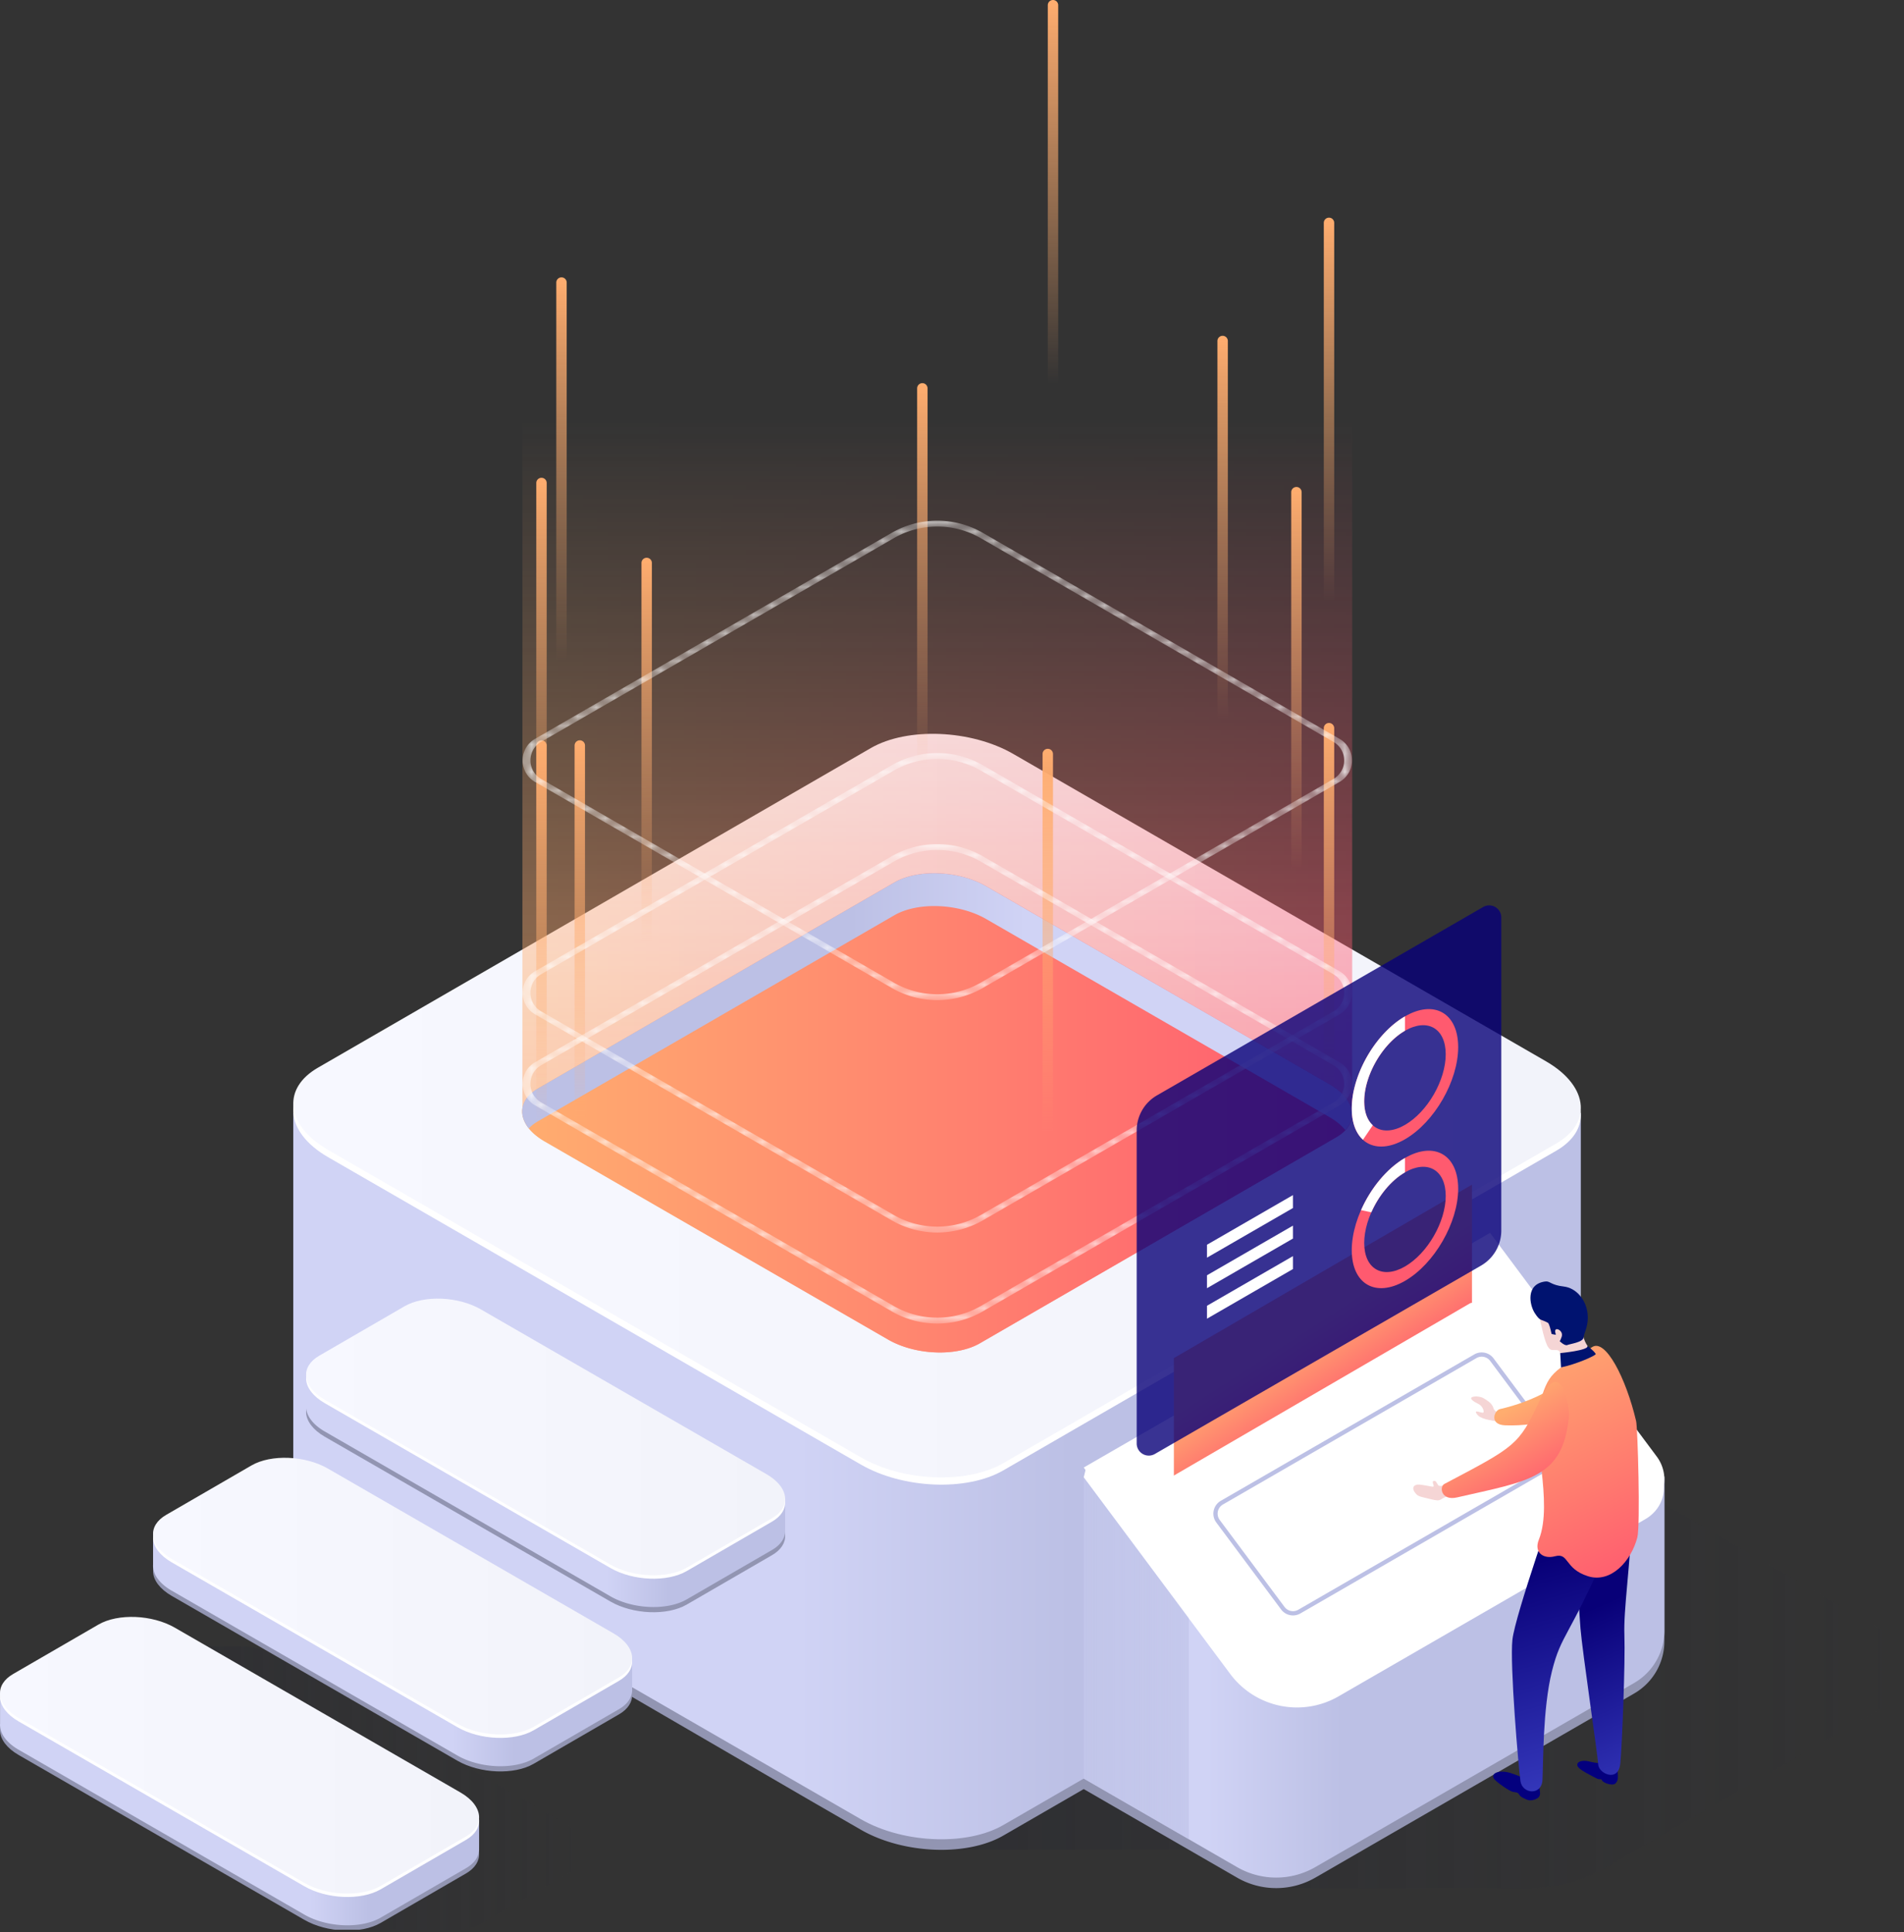 <svg xmlns="http://www.w3.org/2000/svg" width="206" height="209" fill="none" viewBox="0 0 206 209">
    <rect x="0" y="0" width="206" height="209" fill="#333333" stroke="none"/>
    <g clip-path="url(#a)">
        <path fill="url(#b)" d="M101.386 200.073h35.576l1.005 4.144h27.509c2.9 0 5.749-.763 8.261-2.213l29.786-17.197c3.303-1.907 3.303-6.673 0-8.58l-25.128-14.508-56.404 6.31-20.605 32.044z"/>
        <path fill="#9295B2" d="M87.742 194.792l5.397 3.113c2.366 1.365 5.361 2.096 8.247 2.168 2.678.066 5.263-.437 7.164-1.535l8.702-5.03 11.37 6.565 5.215 3.011a8.481 8.481 0 0 0 8.476 0l34.494-19.916a6.537 6.537 0 0 0 3.269-5.662v-16.673l-.006.002a4.113 4.113 0 0 0-.817-2.579l-8.218-11.026L142 100.859l-32.374-18.673c-4.562-2.631-11.461-2.914-15.41-.632l-59.823 34.571c-1.885 1.09-2.755 2.568-2.654 4.101.008.134.027.267.05.401a3.57 3.57 0 0 0-.05.876v37.938c-.008.141-.01.282 0 .425.078 1.19.743 2.412 1.972 3.513l54.031 31.413z"/>
        <path fill="url(#c)" d="M171.027 158.73l.007-.005v-38.361l-23.389 11.365-38.019-21.929c-4.562-2.632-11.462-2.915-15.41-.632l-39.062 22.574-23.415-11.378v37.937c-.008.141-.01.283 0 .425.11 1.678 1.38 3.421 3.765 4.796l57.635 33.244c2.367 1.365 5.362 2.096 8.248 2.167 2.678.066 5.262-.436 7.163-1.534l59.823-34.572c1.883-1.09 2.752-2.566 2.654-4.097z"/>
        <path fill="#fff" d="M171.027 120.367c-.11-1.677-1.381-3.421-3.765-4.796l-57.636-33.244c-4.562-2.631-11.462-2.915-15.41-.632l-59.823 34.571c-1.885 1.09-2.755 2.568-2.654 4.101.11 1.677 1.38 3.421 3.764 4.796l57.636 33.244c4.562 2.631 11.462 2.914 15.411.632l59.822-34.572c1.886-1.089 2.755-2.567 2.655-4.1z"/>
        <path fill="url(#d)" d="M171.027 119.585c-.11-1.677-1.381-3.421-3.765-4.796l-57.636-33.244c-4.562-2.631-11.461-2.914-15.41-.632l-59.822 34.572c-1.886 1.089-2.755 2.567-2.655 4.1.11 1.678 1.38 3.421 3.765 4.796l57.636 33.244c4.562 2.632 11.461 2.914 15.41.632l59.822-34.572c1.886-1.089 2.755-2.567 2.655-4.1z"/>
        <path fill="url(#e)" d="M139.052 179.015l-21.8-19.223v32.578l16.585 9.575a8.475 8.475 0 0 0 8.475 0l34.495-19.915a6.539 6.539 0 0 0 3.268-5.662v-16.673l-41.023 19.32z"/>
        <path fill="#fff" d="M133.104 181.059l-15.852-21.267.276-1.123 43.087-24.876 18.581 24.738c1.462 1.961.925 4.567-1.194 5.79l-33.176 19.155a9.007 9.007 0 0 1-11.722-2.417z"/>
        <path fill="#fff" d="M133.57 180.621l-16.318-21.891 43.964-25.383 18.037 24.198a4.145 4.145 0 0 1-1.251 6.067l-33.4 19.283a8.473 8.473 0 0 1-11.032-2.274z"/>
        <path fill="url(#f)" d="M128.622 198.935v-23.889l-11.37-15.254v32.579l11.37 6.564z"/>
        <path fill="#BCC0E5" d="M139.894 174.726a1.6 1.6 0 0 1-1.286-.645l-7.012-9.406a1.605 1.605 0 0 1 .483-2.345l27.43-15.836a1.601 1.601 0 0 1 2.086.43l7.011 9.406a1.602 1.602 0 0 1-.483 2.345l-27.43 15.837a1.592 1.592 0 0 1-.799.214zm20.416-27.986c-.195 0-.391.05-.57.153l-27.43 15.836a1.146 1.146 0 0 0-.547.758 1.15 1.15 0 0 0 .203.913l7.012 9.406a1.14 1.14 0 0 0 1.485.306l27.429-15.836c.282-.164.482-.44.548-.759a1.148 1.148 0 0 0-.203-.912l-7.012-9.406a1.14 1.14 0 0 0-.915-.459z"/>
        <path fill="#F5D5D5" d="M162.448 153.822c-1.485-.253-2.347-.344-2.71-.948-.267-.444.484-.037.72-.079.165-.03.008-.695-.498-.94-.505-.244-1.026-.592-.687-.742.34-.15.972-.063 1.319.166.348.229.837.498.987 1.019.15.521.798.521.798.521l.071 1.003zM156.948 161.7c-1.375.426-.821.777-2.169.451s-1.348-.326-1.623-.63c-.393-.434-.386-1.04.525-.935.912.104 1.362.295 1.424.179.062-.117-.241-.544.02-.585.262-.041.287.195.479.456.193.262 1.192-.183 1.192-.183l.152 1.247z"/>
        <path fill="url(#g)" d="M166.546 193.12c.018.595.168.885-.009 1.185-.176.301-.88.534-1.295.365-.465-.19-.752-.34-.888-.582-.137-.243-.329-.213-.687-.284-.359-.071-1.89-1.119-2.062-1.466-.302-.608.71-.918 1.822-.569 1.116.351 2.802 1.159 2.802 1.159l.317.192z"/>
        <path fill="url(#h)" d="M175.019 191.366c.037 1.019.078 1.178-.225 1.518-.303.34-1.375-.064-1.467-.317-.09-.253-.226-.009-.605-.224s-1.934-.914-2.056-1.359c-.122-.444.539-.662 1.301-.455.683.185 1.782.243 1.782.243l1.27.594z"/>
        <path fill="url(#i)" d="M176.758 161.739c-.429 8.345-1.11 12.253-1.009 15.15.1 2.896-.239 11.687-.44 13.826-.201 2.14-2.354 1.101-2.394.136-.04-.965-1.707-12.157-1.918-14.725-.21-2.568-.833-14.657-.833-14.657l6.594.27z"/>
        <path fill="url(#j)" d="M173.798 167.79c-4.046 9.378-4.873 8.909-5.887 12.966-1.014 4.056-.93 10.061-1.027 11.77-.096 1.708-2.171 1.516-2.378.135-.208-1.381-1.17-12.639-.871-15.32.3-2.68 4.918-15.782 4.918-15.782l4.253 2.144.992 4.087z"/>
        <path fill="#F5D5D5" d="M171.767 145.59c-.448-.637-.673-1.619-.493-2.145.18-.526.654-3.247-1.468-3.894-2.122-.648-3.65 1.22-3.179 3.256.47 2.036.744 3.166 1.294 3.207.551.041.739-.088.884.342.144.43 2.449-.139 2.449-.139l.537-.211-.024-.416z"/>
        <path fill="url(#k)" d="M162.273 152.412c7.683-1.769 10.182-6.571 10.182-6.571l2.309 3.237s-3.9 5.352-11.893 5.087c-1.796-.06-1.2-1.614-.598-1.753z"/>
        <path fill="url(#l)" d="M172.269 145.696c-4.403 2.856-4.723 2.605-5.796 6.518-.805 2.935 1.621 10.321.018 14.324-.564 1.41.529 2.115 1.737 1.79 1.554-.418.998 1.337 3.576 2.156 2.488.789 4.68-1.638 5.343-4.196.341-1.316.043-11.848-.131-12.586-1.1-4.676-3.317-8.934-4.747-8.006z"/>
        <path fill="#001370" d="M171.767 145.587s.658.491.878.852c.097.159-2.217 1.16-3.753 1.459l-.087-1.545s3.073-.291 2.962-.766zM167.194 138.606c-2.144.273-1.728 2.531-1.131 3.437.597.905.608.59 1.385 1.02 0 0 .146-.08.424 1.219l.412.086c.136.028-.149-.377.034-.559.183-.182.849.199.636.802-.213.603-.224.432-.224.432s.55.56.843.436c.294-.124 1.715-.295 1.76-.822.045-.528.604-1.283.417-2.684-.187-1.401-1.194-2.666-2.579-2.824-1.385-.157-1.468-.608-1.977-.543z"/>
        <path fill="url(#m)" d="M156.265 160.509c7.693-4.055 8.062-4.197 10.276-8.945 2.407-5.161 3.309.684 3.203 1.723-.677 6.601-4.303 6.885-12.097 8.673-1.751.402-1.929-1.163-1.382-1.451z"/>
        <mask id="o" width="101" height="133" x="51" y="18" maskUnits="userSpaceOnUse">
            <path fill="url(#n)" d="M151.942 150.066h100.92v131.683h-100.92z" transform="rotate(-180 151.942 150.066)"/>
        </mask>
        <g mask="url(#o)">
            <path fill="url(#p)" d="M146.297 120.361c.004.06.004.12.004.177v.011c0 .056-.004.112-.012.169v.018a1.125 1.125 0 0 1-.022.162c0 .007-.004.015-.004.026a1.012 1.012 0 0 1-.034.15c-.003.011-.003.023-.007.034-.015.049-.026.097-.045.142l-.011.042c-.019.045-.034.09-.057.135-.003.015-.011.03-.018.045-.019.041-.042.086-.06.127-.012.019-.019.034-.03.053-.023.037-.045.079-.068.116a1.265 1.265 0 0 0-.037.06l-.075.109c-.015.023-.034.041-.049.064-.027.034-.053.067-.083.101l-.056.068c-.03.03-.056.063-.086.093-.023.027-.049.049-.072.072a1.786 1.786 0 0 1-.176.161c-.03.026-.056.053-.09.079l-.105.082c-.026.023-.056.045-.086.068-.042.03-.087.06-.132.09-.026.019-.052.034-.078.052-.068.045-.143.09-.218.135 0 0-.004 0-.008.004l-14.121 8.16-24.434 14.121c-.773.447-1.722.739-2.75.886-.053.007-.105.015-.154.018-.405.053-.822.083-1.242.09-2.003.027-4.134-.446-5.789-1.403l-37.145-21.425h-.004c-.097-.057-.19-.117-.285-.173-.03-.022-.06-.041-.09-.06l-.18-.124-.097-.067c-.053-.038-.105-.079-.158-.117-.03-.026-.06-.048-.09-.075a1.962 1.962 0 0 1-.229-.191c-.052-.041-.097-.086-.146-.131-.019-.023-.041-.042-.064-.064-.052-.053-.105-.105-.154-.158-.011-.015-.026-.026-.037-.037a5.522 5.522 0 0 1-.35-.439 3.004 3.004 0 0 1-.243-.409 1.967 1.967 0 0 1-.101-.221c-.004-.012-.011-.019-.015-.03a4.544 4.544 0 0 1-.072-.203c0-.004-.003-.007-.003-.011a2.362 2.362 0 0 1-.113-.732c0-.049 0-.101.004-.154V20.961c0-.176.034-.341.094-.495a.275.275 0 0 0 .015.052c0 .004.003.008.003.015.023.064.046.132.072.2l.015.033c.022.06.052.12.082.18l.019.041a9.118 9.118 0 0 0 .12.214c.038.064.079.128.124.192l.011.018c.101.143.214.282.338.42l.037.038c.05.053.102.105.154.161.023.02.045.042.064.06.049.046.094.09.146.132.026.026.053.048.079.071.049.041.097.083.15.124.03.022.06.045.09.071.053.038.105.079.158.116.033.023.064.05.097.072l.18.12c.03.018.06.041.09.06.094.056.188.116.285.172h.004l37.145 21.43c1.655.953 3.786 1.425 5.789 1.4.42-.008.837-.038 1.242-.087l.154-.023c1.028-.146 1.977-.439 2.75-.885l24.434-14.121 14.121-8.16c.004-.004.008-.004.008-.004.075-.045.15-.09.218-.135.026-.019.052-.034.078-.052.045-.03.09-.06.132-.09.03-.023.06-.045.086-.068.037-.026.071-.053.105-.082a1.787 1.787 0 0 0 .176-.154c.03-.027.06-.057.09-.087.023-.022.049-.045.072-.07.03-.03.056-.06.086-.095l.056-.067c.03-.034.056-.068.083-.102.015-.018.034-.04.049-.063.026-.034.048-.072.075-.11a.453.453 0 0 1 .037-.055l.068-.12c.011-.02.018-.034.03-.053.018-.041.041-.082.06-.128.007-.015.015-.03.018-.044.023-.046.038-.09.057-.136.003-.015.007-.026.011-.04.019-.046.03-.095.045-.143.004-.012.004-.023.007-.034a.327.327 0 0 0 .015-.068c.038.12.057.248.057.38l-.004 99.399z" opacity=".8"/>
        </g>
        <path fill="url(#q)" d="M146.274 120.367c-.071-1.082-.89-2.205-2.426-3.091L106.7 95.849c-2.941-1.696-7.388-1.878-9.933-.407L58.21 117.725c-1.091.63-1.654 1.462-1.712 2.34-.019.291.018.588.11.884l.004.013c.021.067.045.133.071.2l.014.033c.025.06.052.12.082.18l.02.041a3.7 3.7 0 0 0 .097.177l.022.038c.038.064.08.128.124.192l.013.018a4.201 4.201 0 0 0 .528.618l.066.063a5.023 5.023 0 0 0 .371.323 3.769 3.769 0 0 0 .25.19l.096.07a7.07 7.07 0 0 0 .271.18c.093.059.187.117.285.173l.003.002 37.148 21.427c1.654.954 3.785 1.429 5.785 1.4.423-.006.838-.036 1.243-.087l.154-.022c1.028-.145 1.978-.437 2.751-.884l24.436-14.121 14.121-8.161a6.29 6.29 0 0 0 .225-.138c.027-.017.051-.035.076-.052.045-.03.09-.06.133-.091l.088-.068c.035-.027.071-.053.104-.081.031-.025.06-.051.09-.077.029-.025.059-.05.087-.076l.088-.086a2.41 2.41 0 0 0 .072-.071l.085-.094.059-.067c.028-.034.055-.068.081-.103l.048-.062a3.61 3.61 0 0 0 .075-.111l.037-.057c.025-.039.047-.079.069-.119a2.125 2.125 0 0 0 .11-.225c.02-.045.037-.09.054-.135l.014-.04c.016-.047.03-.096.044-.144l.008-.032a2.763 2.763 0 0 0 .038-.178c.009-.053.016-.107.021-.161l.002-.017c.005-.056.008-.113.009-.17v-.01a2.66 2.66 0 0 0-.006-.18z"/>
        <path fill="url(#r)" d="M56.608 120.961a2.777 2.777 0 0 0 .167.413l.02.04a3.369 3.369 0 0 0 .243.408l.013.018c.05.072.103.142.16.213.26-.281.59-.542.994-.775l38.558-22.283c2.545-1.472 6.992-1.289 9.932.407l37.149 21.427c.735.424 1.305.903 1.708 1.406l.055-.06.058-.067c.029-.034.055-.068.081-.103a1.296 1.296 0 0 0 .123-.173l.037-.057c.025-.039.048-.079.069-.119l.028-.051a2.15 2.15 0 0 0 .083-.174c.019-.045.037-.09.053-.135l.014-.039c.016-.048.031-.096.044-.144l.008-.033c.013-.05.024-.101.033-.152l.004-.025a2.3 2.3 0 0 0 .022-.161l.002-.018c.005-.056.008-.113.009-.169v-.01c0-.059-.001-.119-.005-.178-.071-1.082-.89-2.205-2.426-3.091l-37.149-21.427c-2.94-1.696-7.387-1.878-9.932-.407l-38.558 22.283c-1.09.63-1.653 1.461-1.71 2.34a2.443 2.443 0 0 0 .113.896z"/>
        <path fill="url(#s)" d="M113.926 42.25a.563.563 0 0 1-.563-.564V.563a.563.563 0 1 1 1.126 0v41.123a.563.563 0 0 1-.563.563z"/>
        <path fill="url(#t)" d="M143.789 65.79a.563.563 0 0 1-.563-.562V24.105a.563.563 0 1 1 1.126 0v41.123a.563.563 0 0 1-.563.563z"/>
        <path fill="url(#u)" d="M132.281 78.546a.564.564 0 0 1-.564-.563V36.86a.564.564 0 0 1 1.127 0v41.123a.563.563 0 0 1-.563.563z"/>
        <path fill="url(#v)" d="M140.265 94.92a.563.563 0 0 1-.563-.562V53.235a.563.563 0 1 1 1.126 0v41.123a.563.563 0 0 1-.563.563z"/>
        <path fill="url(#w)" d="M143.789 120.447a.563.563 0 0 1-.563-.563V78.761a.563.563 0 1 1 1.126 0v41.123a.563.563 0 0 1-.563.563z"/>
        <path fill="url(#x)" d="M113.362 123.242a.563.563 0 0 1-.563-.563V81.555a.563.563 0 1 1 1.127 0v41.124a.564.564 0 0 1-.564.563z"/>
        <path fill="url(#y)" d="M99.792 83.69a.563.563 0 0 1-.563-.564V42.003a.563.563 0 1 1 1.126 0v41.123a.563.563 0 0 1-.563.564z"/>
        <path fill="url(#z)" d="M60.75 72.247a.563.563 0 0 1-.563-.563V30.561a.563.563 0 1 1 1.126 0v41.123a.563.563 0 0 1-.563.563z"/>
        <path fill="url(#A)" d="M58.586 93.928a.563.563 0 0 1-.563-.563V52.242a.563.563 0 1 1 1.126 0v41.123a.563.563 0 0 1-.563.563z"/>
        <path fill="url(#B)" d="M69.966 102.576a.563.563 0 0 1-.563-.563V60.89a.563.563 0 1 1 1.126 0v41.123a.563.563 0 0 1-.563.563z"/>
        <path fill="url(#C)" d="M62.73 122.324a.563.563 0 0 1-.564-.563V80.637a.563.563 0 1 1 1.127 0v41.123a.563.563 0 0 1-.564.564z"/>
        <path fill="url(#D)" d="M58.586 122.324a.563.563 0 0 1-.563-.563V80.637a.563.563 0 1 1 1.126 0v41.123a.563.563 0 0 1-.563.564z"/>
        <mask id="F" width="91" height="53" x="56" y="91" maskUnits="userSpaceOnUse">
            <path fill="url(#E)" d="M101.409 143.155a9.857 9.857 0 0 1-4.93-1.317l-38.591-22.281a2.663 2.663 0 0 1-1.346-2.331c0-.973.503-1.845 1.346-2.332l38.59-22.28a9.886 9.886 0 0 1 9.859 0l38.592 22.281a2.666 2.666 0 0 1 1.346 2.332c0 .973-.503 1.845-1.346 2.331l-38.59 22.28a9.858 9.858 0 0 1-4.93 1.317zm-.002-51.22c-1.625 0-3.25.418-4.7 1.255l-38.16 22.031a2.292 2.292 0 0 0-1.157 2.005 2.29 2.29 0 0 0 1.157 2.004l38.16 22.032a9.428 9.428 0 0 0 9.402 0l38.159-22.031a2.29 2.29 0 0 0 1.158-2.004c0-.837-.433-1.586-1.158-2.005l-38.16-22.032a9.397 9.397 0 0 0-4.701-1.255z"/>
        </mask>
        <g mask="url(#F)">
            <path fill="url(#G)" d="M101.409 143.155a9.857 9.857 0 0 1-4.93-1.317l-38.591-22.281a2.663 2.663 0 0 1-1.346-2.331c0-.973.503-1.845 1.346-2.332l38.59-22.28a9.886 9.886 0 0 1 9.859 0l38.592 22.281a2.666 2.666 0 0 1 1.346 2.332c0 .973-.503 1.845-1.346 2.331l-38.59 22.28a9.858 9.858 0 0 1-4.93 1.317zm-.002-51.22c-1.625 0-3.25.418-4.7 1.255l-38.16 22.031a2.292 2.292 0 0 0-1.157 2.005 2.29 2.29 0 0 0 1.157 2.004l38.16 22.032a9.428 9.428 0 0 0 9.402 0l38.159-22.031a2.29 2.29 0 0 0 1.158-2.004c0-.837-.433-1.586-1.158-2.005l-38.16-22.032a9.397 9.397 0 0 0-4.701-1.255z"/>
        </g>
        <mask id="I" width="91" height="53" x="56" y="81" maskUnits="userSpaceOnUse">
            <path fill="url(#H)" d="M101.409 133.31a9.866 9.866 0 0 1-4.93-1.316l-38.591-22.281a2.663 2.663 0 0 1-1.346-2.331c0-.974.503-1.845 1.346-2.332l38.59-22.28a9.885 9.885 0 0 1 9.859 0l38.592 22.281a2.666 2.666 0 0 1 1.346 2.332c0 .973-.503 1.844-1.346 2.331l-38.59 22.28a9.856 9.856 0 0 1-4.93 1.316zm-.002-51.22c-1.625 0-3.25.419-4.7 1.256l-38.16 22.031a2.29 2.29 0 0 0-1.157 2.005 2.29 2.29 0 0 0 1.157 2.004l38.16 22.032a9.428 9.428 0 0 0 9.402 0l38.159-22.031a2.29 2.29 0 0 0 1.158-2.004c0-.837-.433-1.586-1.158-2.005l-38.16-22.032a9.397 9.397 0 0 0-4.701-1.255z"/>
        </mask>
        <g mask="url(#I)">
            <path fill="url(#J)" d="M101.409 133.31a9.866 9.866 0 0 1-4.93-1.316l-38.591-22.281a2.663 2.663 0 0 1-1.346-2.331c0-.974.503-1.845 1.346-2.332l38.59-22.28a9.885 9.885 0 0 1 9.859 0l38.592 22.281a2.666 2.666 0 0 1 1.346 2.332c0 .973-.503 1.844-1.346 2.331l-38.59 22.28a9.856 9.856 0 0 1-4.93 1.316zm-.002-51.22c-1.625 0-3.25.419-4.7 1.256l-38.16 22.031a2.29 2.29 0 0 0-1.157 2.005 2.29 2.29 0 0 0 1.157 2.004l38.16 22.032a9.428 9.428 0 0 0 9.402 0l38.159-22.031a2.29 2.29 0 0 0 1.158-2.004c0-.837-.433-1.586-1.158-2.005l-38.16-22.032a9.397 9.397 0 0 0-4.701-1.255z"/>
        </g>
        <mask id="L" width="91" height="53" x="56" y="56" maskUnits="userSpaceOnUse">
            <path fill="url(#K)" d="M101.409 108.174a9.856 9.856 0 0 1-4.93-1.316L57.888 84.577a2.664 2.664 0 0 1-1.346-2.331c0-.974.503-1.845 1.346-2.332l38.59-22.28a9.885 9.885 0 0 1 9.859 0l38.592 22.281a2.665 2.665 0 0 1 1.346 2.332c0 .973-.503 1.844-1.346 2.33l-38.59 22.281a9.856 9.856 0 0 1-4.93 1.316zm-.002-51.22c-1.625 0-3.25.419-4.7 1.255l-38.16 22.032a2.29 2.29 0 0 0-1.157 2.004c0 .837.433 1.587 1.157 2.005l38.16 22.032a9.427 9.427 0 0 0 9.402 0l38.16-22.031a2.292 2.292 0 0 0 1.157-2.005c0-.836-.433-1.586-1.157-2.004l-38.161-22.033a9.397 9.397 0 0 0-4.701-1.255z"/>
        </mask>
        <g mask="url(#L)">
            <path fill="url(#M)" d="M101.409 108.174a9.856 9.856 0 0 1-4.93-1.316L57.888 84.577a2.664 2.664 0 0 1-1.346-2.331c0-.974.503-1.845 1.346-2.332l38.59-22.28a9.885 9.885 0 0 1 9.859 0l38.592 22.281a2.665 2.665 0 0 1 1.346 2.332c0 .973-.503 1.844-1.346 2.33l-38.59 22.281a9.856 9.856 0 0 1-4.93 1.316zm-.002-51.22c-1.625 0-3.25.419-4.7 1.255l-38.16 22.032a2.29 2.29 0 0 0-1.157 2.004c0 .837.433 1.587 1.157 2.005l38.16 22.032a9.427 9.427 0 0 0 9.402 0l38.16-22.031a2.292 2.292 0 0 0 1.157-2.005c0-.836-.433-1.586-1.157-2.004l-38.161-22.033a9.397 9.397 0 0 0-4.701-1.255z"/>
        </g>
        <path fill="url(#N)" d="M159.258 141.376l-32.253 18.752v-13.235l32.253-18.759v13.242z"/>
        <path fill="#080078" d="M122.982 122.277v33.851a1.31 1.31 0 0 0 1.966 1.135l35.29-20.374a4.388 4.388 0 0 0 2.193-3.799V99.238a1.31 1.31 0 0 0-1.966-1.135l-35.29 20.375a4.385 4.385 0 0 0-2.193 3.799z" opacity=".8"/>
        <path fill="#fff" d="M130.587 134.633l9.3-5.369v1.397l-9.3 5.369v-1.397zM130.587 137.935l9.3-5.369v1.398l-9.3 5.369v-1.398zM130.587 141.233l9.3-5.369v1.398l-9.3 5.369v-1.398z"/>
        <path fill="#FF5A6F" d="M146.251 135.218c0 3.672 2.577 5.16 5.757 3.324 3.179-1.835 5.757-6.3 5.757-9.971 0-3.672-2.578-5.16-5.757-3.324-3.18 1.836-5.757 6.3-5.757 9.971zm1.348-.778c0-2.812 1.974-6.231 4.409-7.637 2.435-1.405 4.409-.266 4.409 2.546 0 2.811-1.974 6.231-4.409 7.636-2.435 1.406-4.409.267-4.409-2.545z"/>
        <path fill="#fff" d="M148.368 131.124l-1.113-.235c1.036-2.349 2.778-4.503 4.752-5.643v1.557c-1.512.873-2.845 2.523-3.639 4.321z"/>
        <path fill="#FF5A6F" d="M146.251 119.903c0 3.671 2.577 5.16 5.757 3.324 3.179-1.836 5.757-6.3 5.757-9.971 0-3.672-2.578-5.16-5.757-3.324-3.18 1.835-5.757 6.3-5.757 9.971zm1.348-.778c0-2.812 1.974-6.231 4.409-7.636 2.435-1.406 4.409-.266 4.409 2.545 0 2.812-1.974 6.231-4.409 7.637-2.435 1.405-4.409.265-4.409-2.546z"/>
        <path fill="#fff" d="M147.599 119.124c0 1.177.35 2.056.93 2.583l-1.064 1.568c-.758-.688-1.214-1.836-1.214-3.373 0-3.671 2.577-8.135 5.757-9.971v1.556c-2.435 1.406-4.409 4.825-4.409 7.637zM127.006 160.591a.462.462 0 0 1-.233-.86l32.253-18.751a.461.461 0 1 1 .464.797l-32.253 18.751a.454.454 0 0 1-.231.063z"/>
        <path fill="url(#O)" d="M26.201 178.07H14.499l34.539 19.941c1.558.899 1.558 3.149 0 4.049l-11.697 6.753h11.702c1.14 0 2.26-.301 3.247-.87l9.194-5.309c2.001-1.155 2.001-4.043 0-5.198L29.448 178.94a6.493 6.493 0 0 0-3.247-.87z"/>
        <path fill="#9295B2" d="M51.831 200.441c-.059-.899-.74-1.834-2.018-2.571l-30.897-17.821c-2.446-1.411-6.144-1.563-8.261-.34l-9.228 5.346c-1.01.584-1.477 1.377-1.423 2.198.06.9.74 1.834 2.018 2.571l30.897 17.822c2.446 1.41 6.144 1.562 8.262.339l9.227-5.345c1.011-.585 1.477-1.377 1.423-2.199z"/>
        <path fill="url(#P)" d="M.004 183.623v2.836a1.91 1.91 0 0 0 0 .227c.059.9.74 1.835 2.018 2.571l30.897 17.822c1.269.731 2.874 1.123 4.421 1.161 1.436.036 2.821-.234 3.84-.822l9.228-5.346c1.01-.583 1.476-1.375 1.423-2.196l.004-.002v-3.063L.005 183.623z"/>
        <path fill="#fff" d="M51.831 196.81c-.059-.899-.74-1.834-2.018-2.571l-30.897-17.821c-2.446-1.411-6.144-1.562-8.261-.339l-9.228 5.345c-1.01.584-1.477 1.377-1.423 2.198.06.9.74 1.835 2.018 2.571l30.897 17.822c2.446 1.411 6.144 1.562 8.262.339l9.227-5.345c1.011-.585 1.477-1.377 1.423-2.199z"/>
        <path fill="url(#Q)" d="M51.831 196.443c-.059-.899-.74-1.834-2.018-2.571l-30.897-17.821c-2.446-1.411-6.144-1.562-8.261-.339l-9.228 5.345c-1.01.584-1.477 1.376-1.423 2.198.06.899.74 1.834 2.018 2.571l30.897 17.821c2.446 1.411 6.144 1.563 8.262.339l9.227-5.345c1.011-.584 1.477-1.377 1.423-2.198z"/>
        <path fill="#9295B2" d="M68.39 183.23c-.06-.899-.74-1.834-2.019-2.571l-30.897-17.821c-2.446-1.411-6.144-1.562-8.261-.339l-9.228 5.345c-1.01.584-1.477 1.377-1.423 2.198.06.9.74 1.834 2.019 2.571l30.897 17.822c2.445 1.41 6.144 1.562 8.26.339l9.228-5.346c1.011-.584 1.477-1.376 1.424-2.198z"/>
        <path fill="url(#R)" d="M16.562 166.416v2.836a1.906 1.906 0 0 0 0 .228c.06.899.741 1.834 2.019 2.571l30.897 17.821c1.268.732 2.874 1.124 4.42 1.162 1.437.035 2.822-.234 3.841-.823l9.228-5.345c1.01-.584 1.475-1.375 1.423-2.196l.003-.002v-3.063l-51.83-13.189z"/>
        <path fill="#fff" d="M68.39 179.603c-.06-.899-.74-1.833-2.019-2.571l-30.897-17.821c-2.446-1.41-6.144-1.562-8.261-.339l-9.228 5.346c-1.01.584-1.477 1.376-1.423 2.198.06.899.74 1.834 2.019 2.571l30.897 17.821c2.445 1.411 6.144 1.562 8.26.339l9.228-5.345c1.011-.585 1.477-1.377 1.424-2.199z"/>
        <path fill="url(#S)" d="M68.39 179.233c-.06-.9-.74-1.835-2.019-2.571L35.474 158.84c-2.446-1.411-6.144-1.562-8.261-.339l-9.228 5.345c-1.01.584-1.477 1.377-1.423 2.198.06.9.74 1.835 2.019 2.571l30.897 17.822c2.445 1.411 6.144 1.562 8.26.339l9.228-5.345c1.011-.584 1.477-1.376 1.424-2.198z"/>
        <path fill="#9295B2" d="M84.947 166.012c-.059-.9-.74-1.835-2.018-2.571l-30.897-17.822c-2.446-1.41-6.144-1.562-8.261-.339l-9.228 5.346c-1.01.584-1.477 1.376-1.423 2.198.059.899.74 1.834 2.018 2.571l30.897 17.821c2.446 1.411 6.145 1.562 8.261.339l9.228-5.345c1.01-.584 1.477-1.376 1.423-2.198z"/>
        <path fill="url(#T)" d="M33.12 149.198v2.835a1.927 1.927 0 0 0 0 .228c.059.899.74 1.834 2.018 2.571l30.897 17.821c1.269.732 2.874 1.124 4.421 1.162 1.436.035 2.822-.234 3.84-.823l9.228-5.345c1.01-.584 1.476-1.375 1.423-2.196l.004-.002v-3.063L33.12 149.198z"/>
        <path fill="#fff" d="M84.947 162.385c-.059-.899-.74-1.834-2.018-2.571l-30.897-17.821c-2.446-1.411-6.144-1.562-8.261-.339l-9.228 5.345c-1.01.584-1.477 1.377-1.423 2.198.059.899.74 1.834 2.018 2.571l30.897 17.822c2.446 1.41 6.145 1.562 8.261.339l9.228-5.346c1.01-.584 1.477-1.376 1.423-2.198z"/>
        <path fill="url(#U)" d="M84.947 162.018c-.059-.9-.74-1.835-2.018-2.571l-30.897-17.821c-2.446-1.411-6.144-1.563-8.261-.34l-9.228 5.346c-1.01.584-1.477 1.376-1.423 2.198.059.899.74 1.834 2.018 2.571l30.897 17.821c2.446 1.411 6.145 1.562 8.261.339l9.228-5.345c1.01-.584 1.477-1.377 1.423-2.198z"/>
    </g>
    <defs>
        <linearGradient id="b" x1="101.386" x2="206" y1="182.968" y2="182.968" gradientUnits="userSpaceOnUse">
            <stop stop-color="#282932" stop-opacity=".4"/>
            <stop offset="1" stop-color="#2E2F38" stop-opacity="0"/>
        </linearGradient>
        <linearGradient id="c" x1="171.034" x2="31.732" y1="153.282" y2="153.282" gradientUnits="userSpaceOnUse">
            <stop offset=".396" stop-color="#BCC0E5"/>
            <stop offset=".608" stop-color="#D0D3F5"/>
        </linearGradient>
        <linearGradient id="d" x1="31.731" x2="171.035" y1="119.585" y2="119.585" gradientUnits="userSpaceOnUse">
            <stop stop-color="#F7F8FF"/>
            <stop offset="1" stop-color="#F2F3FA"/>
        </linearGradient>
        <linearGradient id="e" x1="172.477" x2="103.607" y1="181.388" y2="181.388" gradientUnits="userSpaceOnUse">
            <stop offset=".396" stop-color="#BCC0E5"/>
            <stop offset=".608" stop-color="#D0D3F5"/>
        </linearGradient>
        <linearGradient id="f" x1="98.238" x2="167.465" y1="179.364" y2="179.364" gradientUnits="userSpaceOnUse">
            <stop stop-color="#BCC0E5"/>
            <stop offset="1" stop-color="#BCC0E5" stop-opacity="0"/>
        </linearGradient>
        <linearGradient id="g" x1="163.479" x2="163.434" y1="202.033" y2="202.701" gradientUnits="userSpaceOnUse">
            <stop stop-color="#04007E"/>
            <stop offset="1" stop-color="#BB1AFF"/>
        </linearGradient>
        <linearGradient id="h" x1="172.348" x2="172.311" y1="198.943" y2="199.488" gradientUnits="userSpaceOnUse">
            <stop stop-color="#04007E"/>
            <stop offset="1" stop-color="#BB1AFF"/>
        </linearGradient>
        <linearGradient id="i" x1="173.539" x2="188.89" y1="173.387" y2="208.541" gradientUnits="userSpaceOnUse">
            <stop stop-color="#080078"/>
            <stop offset="1" stop-color="#5B68F5"/>
        </linearGradient>
        <linearGradient id="j" x1="166.045" x2="178.458" y1="168.997" y2="212.774" gradientUnits="userSpaceOnUse">
            <stop stop-color="#080078"/>
            <stop offset="1" stop-color="#5B68F5"/>
        </linearGradient>
        <linearGradient id="k" x1="172.913" x2="167.543" y1="159.967" y2="150.049" gradientUnits="userSpaceOnUse">
            <stop stop-color="#FF5A6F"/>
            <stop offset="1" stop-color="#FFAD6F"/>
        </linearGradient>
        <linearGradient id="l" x1="177.272" x2="164.196" y1="170.658" y2="145.168" gradientUnits="userSpaceOnUse">
            <stop stop-color="#FF5A6F"/>
            <stop offset="1" stop-color="#FFAD6F"/>
        </linearGradient>
        <linearGradient id="m" x1="166.288" x2="160.65" y1="162.075" y2="152.505" gradientUnits="userSpaceOnUse">
            <stop stop-color="#FF5A6F"/>
            <stop offset="1" stop-color="#FFAD6F"/>
        </linearGradient>
        <linearGradient id="n" x1="202.468" x2="202.468" y1="150.131" y2="281.814" gradientUnits="userSpaceOnUse">
            <stop/>
            <stop offset=".795" stop-color="#fff" stop-opacity="0"/>
        </linearGradient>
        <linearGradient id="p" x1="146.301" x2="56.516" y1="83.374" y2="83.374" gradientUnits="userSpaceOnUse">
            <stop stop-color="#FF5A6F"/>
            <stop offset="1" stop-color="#FFAD6F"/>
        </linearGradient>
        <linearGradient id="q" x1="56.493" x2="146.279" y1="120.367" y2="120.367" gradientUnits="userSpaceOnUse">
            <stop stop-color="#FFAD6F"/>
            <stop offset="1" stop-color="#FF5A6F"/>
        </linearGradient>
        <linearGradient id="r" x1="56.489" x2="146.275" y1="108.341" y2="108.341" gradientUnits="userSpaceOnUse">
            <stop offset=".396" stop-color="#BCC0E5"/>
            <stop offset=".608" stop-color="#D0D3F5"/>
        </linearGradient>
        <linearGradient id="s" x1="113.926" x2="113.926" y1=".119" y2="41.563" gradientUnits="userSpaceOnUse">
            <stop stop-color="#FFAD6F"/>
            <stop offset=".062" stop-color="#FFAD6F" stop-opacity=".938"/>
            <stop offset=".998" stop-color="#FFAD6F" stop-opacity="0"/>
        </linearGradient>
        <linearGradient id="t" x1="143.789" x2="143.789" y1="23.66" y2="65.105" gradientUnits="userSpaceOnUse">
            <stop stop-color="#FFAD6F"/>
            <stop offset=".062" stop-color="#FFAD6F" stop-opacity=".938"/>
            <stop offset=".998" stop-color="#FFAD6F" stop-opacity="0"/>
        </linearGradient>
        <linearGradient id="u" x1="132.281" x2="132.281" y1="36.416" y2="77.86" gradientUnits="userSpaceOnUse">
            <stop stop-color="#FFAD6F"/>
            <stop offset=".062" stop-color="#FFAD6F" stop-opacity=".938"/>
            <stop offset=".998" stop-color="#FFAD6F" stop-opacity="0"/>
        </linearGradient>
        <linearGradient id="v" x1="140.265" x2="140.265" y1="52.79" y2="94.234" gradientUnits="userSpaceOnUse">
            <stop stop-color="#FFAD6F"/>
            <stop offset=".062" stop-color="#FFAD6F" stop-opacity=".938"/>
            <stop offset=".998" stop-color="#FFAD6F" stop-opacity="0"/>
        </linearGradient>
        <linearGradient id="w" x1="143.789" x2="143.789" y1="78.317" y2="119.761" gradientUnits="userSpaceOnUse">
            <stop stop-color="#FFAD6F"/>
            <stop offset=".062" stop-color="#FFAD6F" stop-opacity=".938"/>
            <stop offset=".998" stop-color="#FFAD6F" stop-opacity="0"/>
        </linearGradient>
        <linearGradient id="x" x1="113.363" x2="113.363" y1="81.111" y2="122.555" gradientUnits="userSpaceOnUse">
            <stop stop-color="#FFAD6F"/>
            <stop offset=".062" stop-color="#FFAD6F" stop-opacity=".938"/>
            <stop offset=".998" stop-color="#FFAD6F" stop-opacity="0"/>
        </linearGradient>
        <linearGradient id="y" x1="99.792" x2="99.792" y1="41.559" y2="83.003" gradientUnits="userSpaceOnUse">
            <stop stop-color="#FFAD6F"/>
            <stop offset=".062" stop-color="#FFAD6F" stop-opacity=".938"/>
            <stop offset=".998" stop-color="#FFAD6F" stop-opacity="0"/>
        </linearGradient>
        <linearGradient id="z" x1="60.75" x2="60.75" y1="30.116" y2="71.561" gradientUnits="userSpaceOnUse">
            <stop stop-color="#FFAD6F"/>
            <stop offset=".062" stop-color="#FFAD6F" stop-opacity=".938"/>
            <stop offset=".998" stop-color="#FFAD6F" stop-opacity="0"/>
        </linearGradient>
        <linearGradient id="A" x1="58.586" x2="58.586" y1="51.798" y2="93.242" gradientUnits="userSpaceOnUse">
            <stop stop-color="#FFAD6F"/>
            <stop offset=".062" stop-color="#FFAD6F" stop-opacity=".938"/>
            <stop offset=".998" stop-color="#FFAD6F" stop-opacity="0"/>
        </linearGradient>
        <linearGradient id="B" x1="69.966" x2="69.966" y1="60.446" y2="101.89" gradientUnits="userSpaceOnUse">
            <stop stop-color="#FFAD6F"/>
            <stop offset=".062" stop-color="#FFAD6F" stop-opacity=".938"/>
            <stop offset=".998" stop-color="#FFAD6F" stop-opacity="0"/>
        </linearGradient>
        <linearGradient id="C" x1="62.729" x2="62.729" y1="80.193" y2="121.637" gradientUnits="userSpaceOnUse">
            <stop stop-color="#FFAD6F"/>
            <stop offset=".062" stop-color="#FFAD6F" stop-opacity=".938"/>
            <stop offset=".998" stop-color="#FFAD6F" stop-opacity="0"/>
        </linearGradient>
        <linearGradient id="D" x1="58.586" x2="58.586" y1="80.193" y2="121.637" gradientUnits="userSpaceOnUse">
            <stop stop-color="#FFAD6F"/>
            <stop offset=".062" stop-color="#FFAD6F" stop-opacity=".938"/>
            <stop offset=".998" stop-color="#FFAD6F" stop-opacity="0"/>
        </linearGradient>
        <linearGradient id="E" x1="101.408" x2="101.408" y1="121.688" y2="111.805" gradientUnits="userSpaceOnUse">
            <stop offset=".002" stop-color="#CCC"/>
            <stop offset=".999" stop-color="#4D4D4D"/>
        </linearGradient>
        <linearGradient id="G" x1="101.408" x2="101.408" y1="121.688" y2="111.805" gradientUnits="userSpaceOnUse">
            <stop offset=".002" stop-color="#fff"/>
            <stop offset=".999" stop-color="#fff"/>
        </linearGradient>
        <linearGradient id="H" x1="101.408" x2="101.408" y1="111.844" y2="101.961" gradientUnits="userSpaceOnUse">
            <stop offset=".002" stop-color="#CCC"/>
            <stop offset=".999" stop-color="#4D4D4D"/>
        </linearGradient>
        <linearGradient id="J" x1="101.408" x2="101.408" y1="111.844" y2="101.961" gradientUnits="userSpaceOnUse">
            <stop offset=".002" stop-color="#fff"/>
            <stop offset=".999" stop-color="#fff"/>
        </linearGradient>
        <linearGradient id="K" x1="101.408" x2="101.408" y1="86.708" y2="76.824" gradientUnits="userSpaceOnUse">
            <stop offset=".002" stop-color="#CCC"/>
            <stop offset=".999" stop-color="#4D4D4D"/>
        </linearGradient>
        <linearGradient id="M" x1="101.408" x2="101.408" y1="86.708" y2="76.824" gradientUnits="userSpaceOnUse">
            <stop offset=".002" stop-color="#fff"/>
            <stop offset=".999" stop-color="#fff"/>
        </linearGradient>
        <linearGradient id="N" x1="147.802" x2="142.502" y1="151.342" y2="143.16" gradientUnits="userSpaceOnUse">
            <stop stop-color="#FF5A6F"/>
            <stop offset="1" stop-color="#FFAD6F"/>
        </linearGradient>
        <linearGradient id="O" x1="14.499" x2="62.985" y1="193.441" y2="193.441" gradientUnits="userSpaceOnUse">
            <stop stop-color="#282932" stop-opacity=".4"/>
            <stop offset="1" stop-color="#2E2F38" stop-opacity="0"/>
        </linearGradient>
        <linearGradient id="P" x1="51.679" x2="21.873" y1="195.933" y2="195.933" gradientUnits="userSpaceOnUse">
            <stop offset=".396" stop-color="#BCC0E5"/>
            <stop offset=".608" stop-color="#D0D3F5"/>
        </linearGradient>
        <linearGradient id="Q" x2="51.836" y1="189.849" y2="189.849" gradientUnits="userSpaceOnUse">
            <stop stop-color="#F7F8FF"/>
            <stop offset="1" stop-color="#F2F3FA"/>
        </linearGradient>
        <linearGradient id="R" x1="68.237" x2="36.52" y1="178.727" y2="178.727" gradientUnits="userSpaceOnUse">
            <stop offset=".396" stop-color="#BCC0E5"/>
            <stop offset=".608" stop-color="#D0D3F5"/>
        </linearGradient>
        <linearGradient id="S" x1="16.558" x2="68.394" y1="172.639" y2="172.639" gradientUnits="userSpaceOnUse">
            <stop stop-color="#F7F8FF"/>
            <stop offset="1" stop-color="#F2F3FA"/>
        </linearGradient>
        <linearGradient id="T" x1="84.794" x2="53.364" y1="161.508" y2="161.508" gradientUnits="userSpaceOnUse">
            <stop offset=".396" stop-color="#BCC0E5"/>
            <stop offset=".608" stop-color="#D0D3F5"/>
        </linearGradient>
        <linearGradient id="U" x1="33.116" x2="84.951" y1="155.424" y2="155.424" gradientUnits="userSpaceOnUse">
            <stop stop-color="#F7F8FF"/>
            <stop offset="1" stop-color="#F2F3FA"/>
        </linearGradient>
        <clipPath id="a">
            <path fill="#fff" d="M0 0h205.91v208.72H0z" transform="scale(1)"/>
        </clipPath>
    </defs>
</svg>
